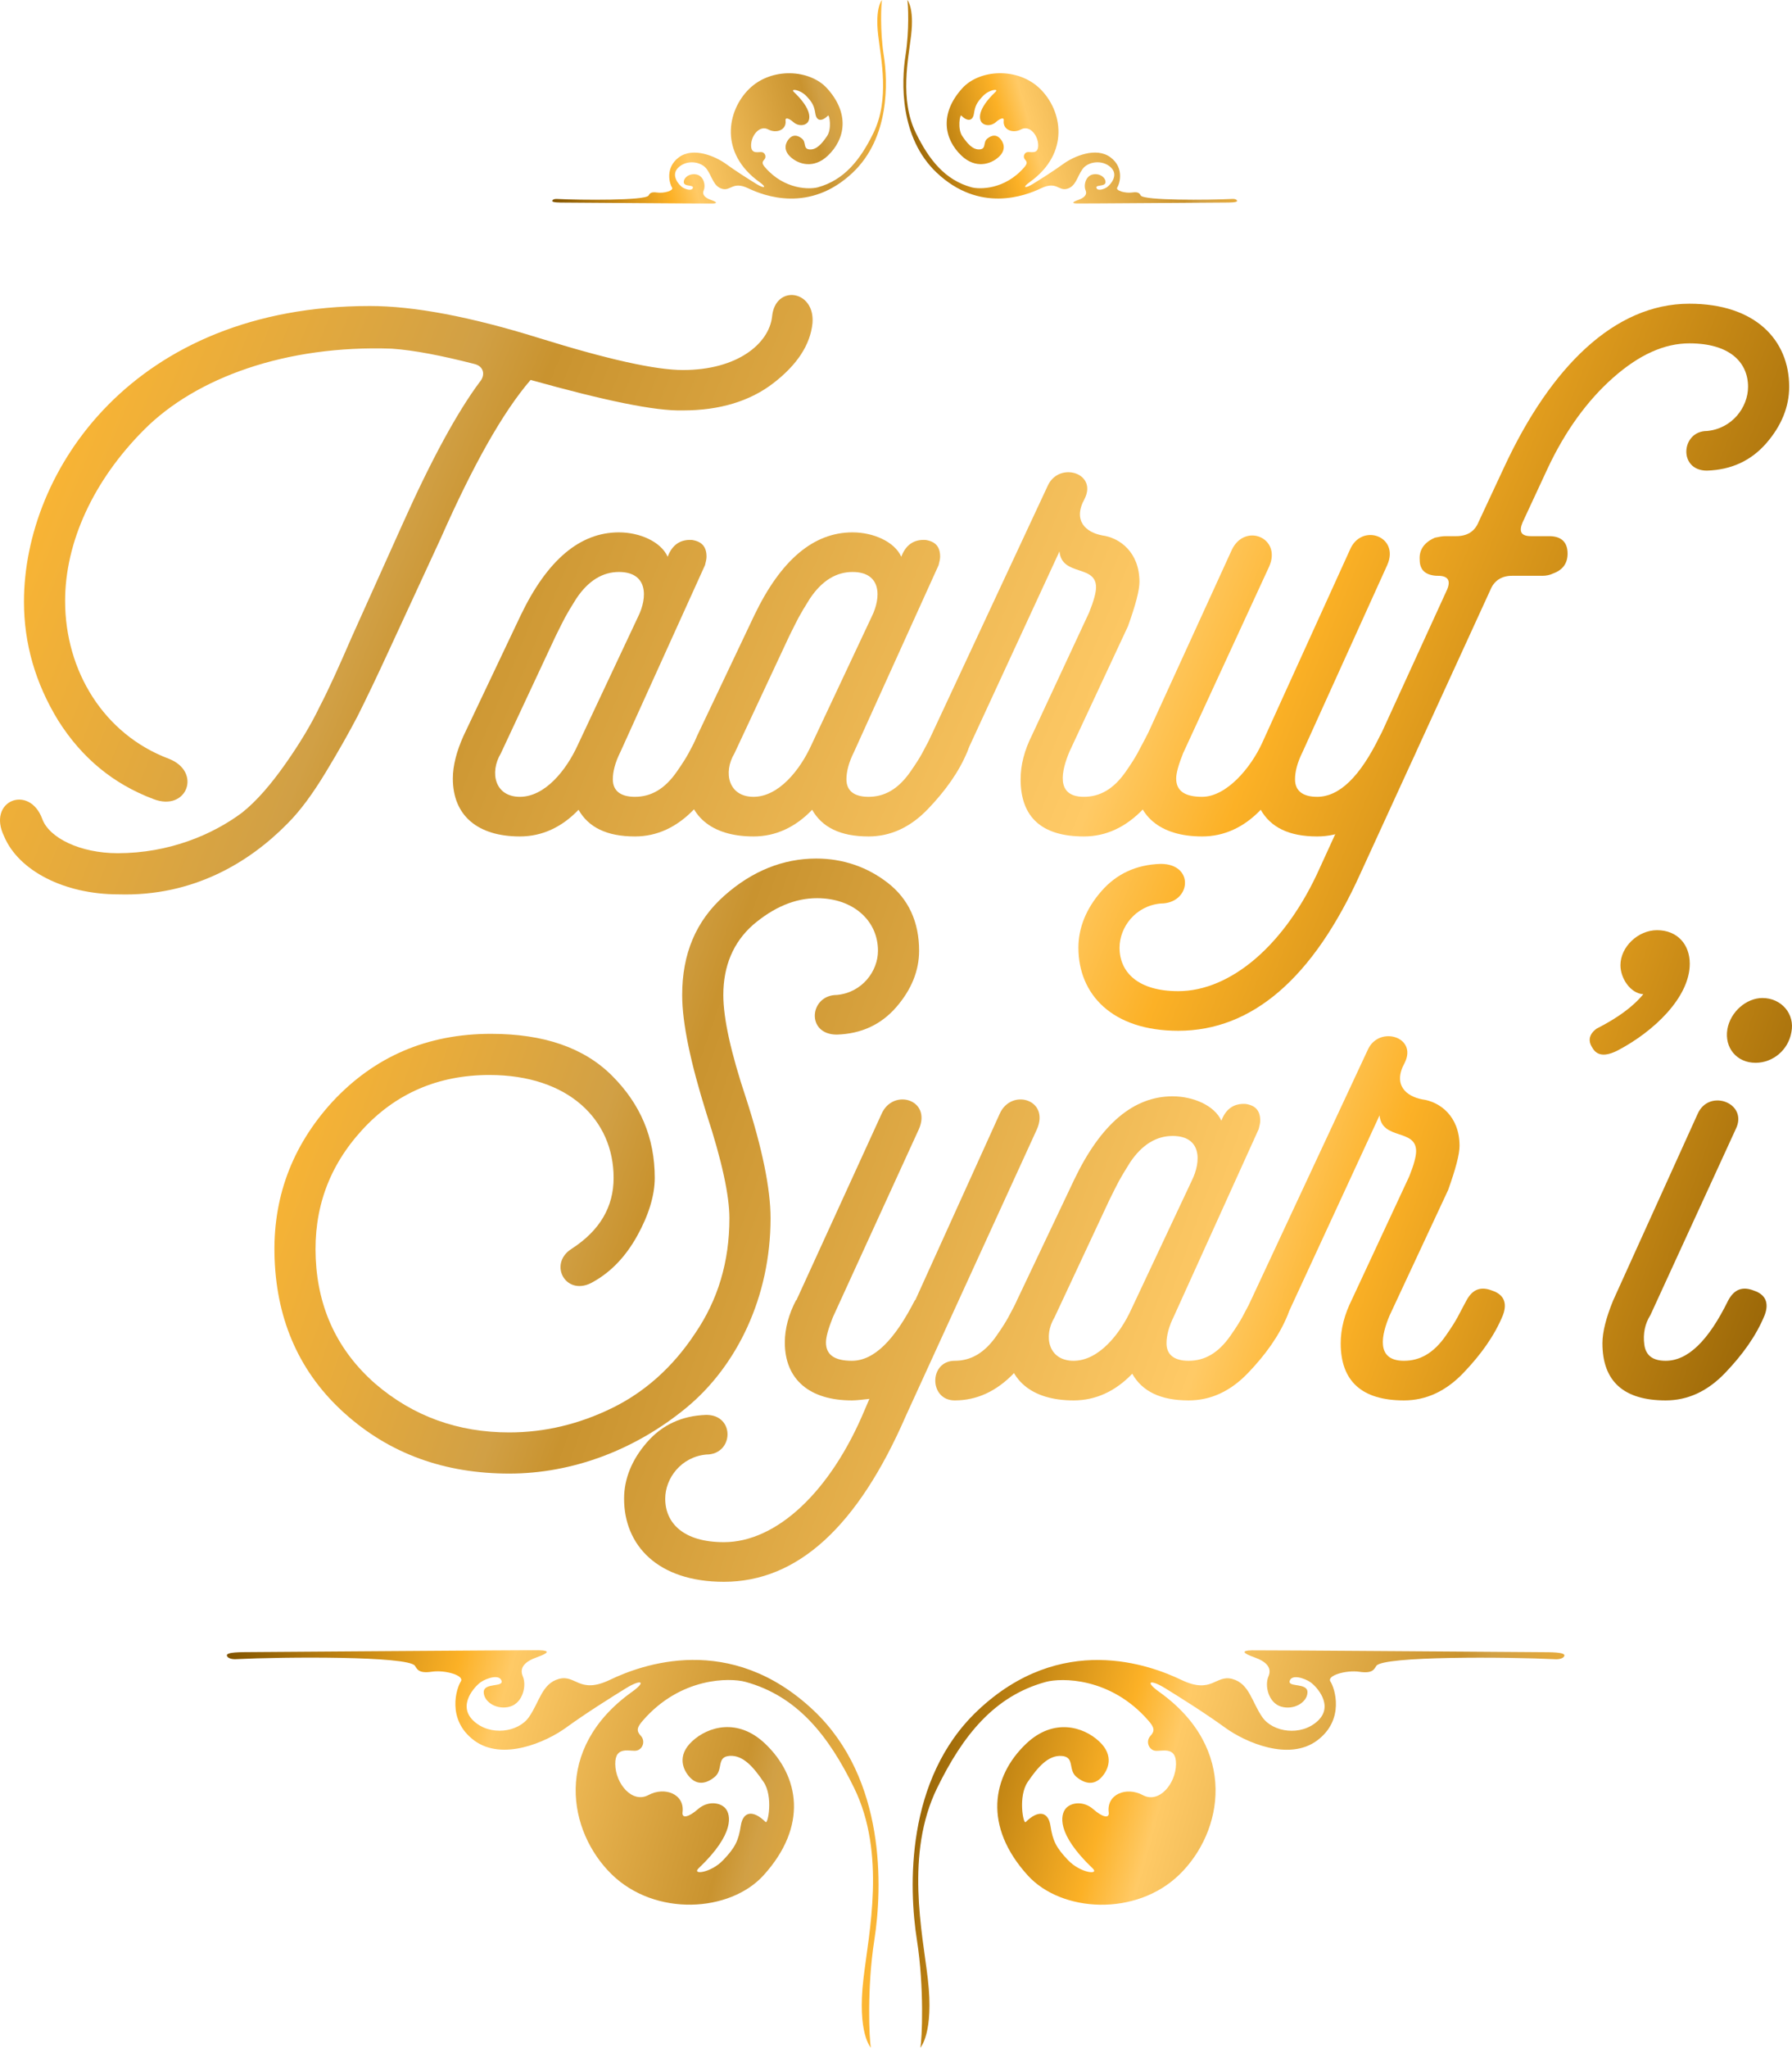 <svg width="316" height="361" viewBox="0 0 316 361" fill="none" xmlns="http://www.w3.org/2000/svg">
<path d="M160.664 6.254C160.184 10.369 158.607 17.498 161.504 23.43C163.824 28.18 166.659 31.741 171.32 33.014C172.704 33.392 177.161 33.465 180.584 29.523C181.117 28.911 181.196 28.604 180.769 28.145C180.344 27.688 180.575 26.956 181.128 26.819C181.687 26.681 183.106 27.328 183.077 25.584C183.054 23.84 181.553 22.005 180.078 22.801C178.603 23.591 176.792 22.886 177.003 21.241C177.076 20.664 176.464 20.779 175.601 21.534C174.744 22.289 173.611 22.157 173.132 21.601C172.652 21.045 172.239 19.345 175.543 16.198C176.213 15.563 174.445 15.765 173.342 16.918C172.233 18.074 171.947 18.706 171.742 20.032C171.537 21.352 170.615 21.472 169.5 20.363C169.29 20.158 168.804 22.69 169.688 23.986C170.574 25.288 171.516 26.415 172.745 26.336C173.974 26.251 173.296 25.083 174.1 24.434C174.899 23.775 175.689 23.714 176.324 24.381C176.959 25.048 177.541 26.354 176.125 27.662C174.715 28.97 172.029 29.795 169.547 27.439C166.443 24.489 165.667 19.991 169.685 15.56C172.719 12.21 179.475 11.812 183.402 15.645C187.329 19.479 188.739 26.98 181.573 32.107C180.195 33.09 180.774 33.263 182.094 32.45C183.414 31.636 185.678 30.22 187.513 28.888C189.348 27.556 193.28 25.841 195.817 27.729C198.36 29.62 197.394 32.496 197.023 33.044C196.651 33.591 198.433 34.106 199.641 33.93C200.847 33.746 200.973 34.182 201.166 34.469C201.772 35.356 212.961 35.28 217.361 35.063C217.361 35.063 218.02 35.028 218.14 35.376C218.254 35.718 216.785 35.695 216.1 35.701C215.41 35.701 190.936 35.888 189.933 35.868C188.929 35.847 189.099 35.61 190.161 35.233C191.217 34.855 191.767 34.308 191.419 33.5C191.071 32.692 191.408 31.144 192.557 30.79C193.707 30.442 194.93 31.168 194.945 32.075C194.969 32.979 193.151 32.499 193.345 33.114C193.532 33.731 194.682 33.354 195.208 32.994C195.741 32.628 197.374 30.896 195.873 29.497C194.375 28.092 191.826 28.461 190.872 29.833C189.912 31.206 189.708 32.856 188.168 33.281C186.629 33.705 186.34 31.864 183.551 33.202C180.769 34.533 172.71 37.58 165.155 30.419C158.633 24.241 158.937 14.46 159.686 9.704C160.359 5.429 160.149 0.691 159.991 0C159.982 0.006 161.246 1.27 160.664 6.254Z" fill="url(#paint0_linear_4_1216)"/>
<path d="M155.531 0.006C155.376 0.697 155.165 5.435 155.838 9.71C156.582 14.466 156.889 24.247 150.375 30.424C142.815 37.586 134.756 34.539 131.974 33.208C129.191 31.87 128.893 33.711 127.356 33.287C125.82 32.862 125.613 31.212 124.653 29.839C123.693 28.467 121.15 28.095 119.652 29.503C118.148 30.904 119.784 32.634 120.311 33C120.843 33.36 121.99 33.737 122.18 33.12C122.373 32.502 120.556 32.982 120.574 32.081C120.592 31.171 121.82 30.445 122.967 30.796C124.117 31.15 124.454 32.699 124.106 33.506C123.757 34.314 124.305 34.861 125.364 35.239C126.426 35.616 126.599 35.85 125.592 35.874C124.586 35.897 100.115 35.707 99.425 35.707C98.734 35.701 97.271 35.724 97.385 35.382C97.505 35.034 98.163 35.069 98.163 35.069C102.564 35.286 113.748 35.362 114.359 34.475C114.552 34.188 114.678 33.755 115.883 33.937C117.089 34.115 118.871 33.6 118.502 33.05C118.134 32.499 117.171 29.626 119.708 27.735C122.245 25.848 126.177 27.562 128.012 28.894C129.847 30.226 132.114 31.642 133.431 32.456C134.75 33.266 135.327 33.096 133.952 32.113C126.78 26.986 128.196 19.488 132.123 15.651C136.05 11.815 142.803 12.216 145.84 15.566C149.858 19.997 149.079 24.495 145.978 27.445C143.496 29.801 140.81 28.976 139.4 27.668C137.984 26.36 138.566 25.054 139.201 24.387C139.836 23.72 140.623 23.781 141.425 24.44C142.229 25.092 141.551 26.257 142.78 26.342C144.008 26.421 144.951 25.297 145.837 23.992C146.724 22.695 146.238 20.161 146.024 20.369C144.904 21.478 143.991 21.358 143.783 20.038C143.578 18.712 143.292 18.078 142.183 16.924C141.079 15.768 139.315 15.569 139.982 16.204C143.286 19.348 142.873 21.051 142.393 21.607C141.913 22.163 140.781 22.292 139.924 21.54C139.06 20.785 138.449 20.67 138.522 21.247C138.733 22.895 136.922 23.597 135.447 22.807C133.972 22.014 132.468 23.846 132.448 25.59C132.418 27.334 133.843 26.687 134.396 26.825C134.95 26.962 135.181 27.694 134.756 28.151C134.329 28.607 134.408 28.917 134.941 29.529C138.364 33.474 142.82 33.398 144.204 33.02C148.869 31.744 151.704 28.186 154.021 23.436C156.918 17.504 155.341 10.375 154.861 6.26C154.273 1.27 155.531 0.006 155.531 0.006Z" fill="url(#paint1_linear_4_1216)"/>
<path d="M163.602 348.739C162.664 340.703 159.584 326.779 165.242 315.193C169.774 305.916 175.311 298.96 184.415 296.473C187.118 295.736 195.822 295.593 202.508 303.292C203.548 304.487 203.702 305.087 202.868 305.985C202.039 306.876 202.491 308.305 203.571 308.574C204.662 308.842 207.434 307.579 207.377 310.986C207.331 314.393 204.4 317.976 201.519 316.422C198.639 314.878 195.102 316.256 195.513 319.468C195.656 320.594 194.462 320.371 192.776 318.897C191.101 317.422 188.89 317.679 187.952 318.765C187.015 319.851 186.209 323.172 192.661 329.317C193.97 330.557 190.518 330.162 188.364 327.91C186.198 325.653 185.638 324.418 185.238 321.829C184.838 319.251 183.038 319.017 180.86 321.183C180.449 321.583 179.5 316.639 181.226 314.107C182.958 311.563 184.798 309.363 187.198 309.517C189.598 309.683 188.273 311.963 189.844 313.232C191.404 314.518 192.947 314.638 194.187 313.335C195.427 312.032 196.565 309.483 193.799 306.928C191.044 304.373 185.798 302.761 180.952 307.362C174.888 313.124 173.374 321.909 181.22 330.563C187.147 337.107 200.342 337.885 208.011 330.397C215.681 322.909 218.435 308.259 204.44 298.245C201.748 296.325 202.88 295.987 205.457 297.576C208.034 299.165 212.457 301.932 216.041 304.533C219.624 307.133 227.305 310.483 232.259 306.796C237.226 303.104 235.34 297.485 234.614 296.416C233.888 295.347 237.368 294.341 239.728 294.684C242.083 295.044 242.329 294.193 242.706 293.633C243.889 291.901 265.742 292.049 274.337 292.472C274.337 292.472 275.623 292.541 275.858 291.861C276.08 291.192 273.212 291.238 271.874 291.226C270.526 291.226 222.727 290.86 220.767 290.9C218.807 290.94 219.138 291.403 221.213 292.141C223.276 292.878 224.35 293.947 223.67 295.525C222.99 297.102 223.647 300.126 225.893 300.817C228.139 301.498 230.528 300.08 230.556 298.308C230.602 296.542 227.053 297.479 227.43 296.279C227.796 295.073 230.042 295.81 231.071 296.513C232.111 297.228 235.3 300.612 232.368 303.344C229.442 306.087 224.464 305.367 222.601 302.687C220.727 300.006 220.327 296.782 217.321 295.953C214.315 295.124 213.749 298.72 208.303 296.108C202.868 293.507 187.13 287.557 172.374 301.543C159.636 313.609 160.23 332.712 161.693 342C163.007 350.351 162.596 359.605 162.287 360.954C162.27 360.942 164.739 358.473 163.602 348.739Z" fill="url(#paint2_linear_4_1216)"/>
<path d="M153.577 360.942C153.274 359.593 152.863 350.339 154.177 341.988C155.629 332.7 156.229 313.598 143.508 301.532C128.74 287.545 113.002 293.495 107.567 296.096C102.132 298.708 101.549 295.113 98.549 295.942C95.549 296.77 95.143 299.994 93.269 302.675C91.394 305.355 86.428 306.081 83.502 303.332C80.565 300.594 83.759 297.216 84.788 296.502C85.828 295.799 88.068 295.061 88.44 296.267C88.817 297.473 85.268 296.536 85.302 298.296C85.337 300.074 87.737 301.492 89.977 300.806C92.223 300.114 92.88 297.09 92.2 295.513C91.52 293.935 92.589 292.866 94.657 292.129C96.732 291.392 97.069 290.934 95.103 290.889C93.137 290.843 45.344 291.214 43.996 291.214C42.647 291.226 39.789 291.18 40.012 291.849C40.247 292.529 41.532 292.461 41.532 292.461C50.127 292.038 71.969 291.889 73.164 293.621C73.541 294.181 73.787 295.027 76.141 294.673C78.496 294.324 81.976 295.33 81.256 296.405C80.536 297.479 78.656 303.092 83.611 306.784C88.565 310.471 96.246 307.122 99.829 304.521C103.412 301.92 107.841 299.154 110.413 297.565C112.99 295.982 114.116 296.313 111.43 298.234C97.423 308.248 100.189 322.892 107.859 330.385C115.528 337.879 128.718 337.096 134.649 330.551C142.496 321.897 140.976 313.112 134.918 307.35C130.072 302.749 124.826 304.361 122.071 306.916C119.305 309.471 120.443 312.02 121.683 313.323C122.923 314.627 124.46 314.507 126.026 313.22C127.597 311.946 126.272 309.671 128.672 309.505C131.072 309.351 132.912 311.546 134.644 314.095C136.375 316.627 135.427 321.577 135.01 321.171C132.821 319.005 131.038 319.239 130.632 321.817C130.232 324.406 129.672 325.647 127.506 327.899C125.351 330.157 121.906 330.545 123.209 329.305C129.661 323.166 128.855 319.84 127.918 318.754C126.98 317.668 124.769 317.416 123.094 318.885C121.408 320.36 120.214 320.583 120.357 319.456C120.768 316.238 117.231 314.867 114.35 316.41C111.47 317.959 108.533 314.381 108.493 310.974C108.436 307.567 111.219 308.831 112.299 308.562C113.379 308.293 113.83 306.864 113.002 305.973C112.167 305.081 112.322 304.475 113.362 303.281C120.048 295.576 128.752 295.724 131.455 296.462C140.564 298.954 146.102 305.904 150.628 315.181C156.286 326.767 153.205 340.691 152.268 348.727C151.12 358.473 153.577 360.942 153.577 360.942Z" fill="url(#paint3_linear_4_1216)"/>
<path d="M89.8 259.746C100.95 259.746 111.966 255.582 120.967 248.193C129.968 240.804 135.879 228.58 135.879 214.743C135.879 209.503 134.401 202.383 131.58 193.651C128.893 185.591 127.55 179.546 127.55 175.381C127.55 170.276 129.296 166.112 132.789 163.022C136.416 159.932 140.177 158.32 144.073 158.32C150.387 158.32 154.82 162.216 154.82 167.59C154.82 171.217 151.999 174.978 147.566 175.381C142.73 175.381 142.058 182.367 147.566 182.367C151.865 182.233 155.358 180.621 158.044 177.531C160.731 174.441 162.075 171.083 162.075 167.59C162.075 162.485 160.194 158.455 156.567 155.634C152.94 152.812 148.641 151.335 143.939 151.335C138.162 151.335 132.654 153.484 127.684 157.917C122.713 162.351 120.295 168.127 120.295 175.381C120.295 180.352 121.773 187.338 124.594 196.338C127.281 204.533 128.624 210.712 128.624 214.743C128.624 222.4 126.609 229.117 122.579 235.028C118.683 240.939 113.713 245.372 107.936 248.193C102.16 251.014 96.114 252.492 89.8 252.492C80.8 252.492 72.874 249.671 66.157 243.894C59.574 238.118 56.081 230.729 55.678 221.863C55.275 213.131 57.962 205.608 63.873 199.159C69.784 192.711 77.307 189.487 86.308 189.487C100.279 189.487 108.205 197.413 108.205 207.623C108.205 212.728 105.787 216.892 100.816 220.116C96.517 222.803 99.876 228.848 104.712 225.893C107.802 224.146 110.354 221.46 112.369 217.832C114.384 214.205 115.459 210.712 115.459 207.623C115.459 200.503 112.907 194.592 107.936 189.621C102.966 184.651 95.846 182.233 86.576 182.233C75.292 182.233 66.022 186.263 58.634 194.189C51.379 202.115 48.021 211.384 48.424 221.863C48.827 233.013 52.992 242.148 60.783 249.133C68.709 256.253 78.382 259.746 89.8 259.746Z" fill="url(#paint4_linear_4_1216)"/>
<path d="M140.411 229.117C139.068 231.669 138.396 234.222 138.396 236.64C138.396 243.222 142.83 246.85 150.218 246.85C151.024 246.85 152.099 246.715 153.308 246.581L152.502 248.462C146.457 262.97 136.919 271.837 127.649 271.837C120.529 271.837 117.305 268.478 117.305 264.179C117.305 260.552 120.126 256.791 124.559 256.388C129.396 256.388 129.664 249.402 124.559 249.402C120.261 249.536 116.768 251.148 114.081 254.238C111.394 257.328 110.051 260.687 110.051 264.179C110.051 272.374 115.962 278.822 127.649 278.822C140.68 278.822 151.293 269.016 159.756 249.536L182.863 199.025C185.146 193.786 178.295 191.771 176.28 196.338L161.368 229.251V229.117C157.741 236.237 154.114 239.864 150.218 239.864C147.128 239.864 145.651 238.789 145.651 236.64C145.651 235.7 146.054 234.222 146.86 232.207L162.04 199.025C164.324 193.786 157.472 191.771 155.457 196.338L140.411 229.251V229.117ZM168.354 246.85C172.25 246.85 175.743 245.238 178.832 242.013C181.922 238.789 184.34 235.431 185.818 231.804C186.624 229.654 185.952 228.177 183.937 227.505C181.922 226.699 180.444 227.236 179.37 229.251C177.892 231.938 177.892 232.341 175.743 235.431C173.593 238.521 171.175 239.864 168.354 239.864C163.786 239.864 163.786 246.85 168.354 246.85Z" fill="url(#paint5_linear_4_1216)"/>
<path d="M209.598 246.85C213.494 246.85 216.987 245.238 220.076 242.013C223.166 238.789 225.584 235.431 227.062 231.804C227.868 229.654 227.196 228.177 225.181 227.505C223.166 226.699 221.689 227.236 220.614 229.251C219.136 231.938 219.136 232.341 216.987 235.431C214.837 238.521 212.419 239.864 209.598 239.864C207.046 239.864 205.702 238.789 205.702 236.774C205.702 235.431 206.105 233.819 207.046 231.938L221.957 199.025C222.092 198.488 222.226 197.95 222.226 197.547C222.226 195.801 221.42 194.86 219.673 194.592C217.658 194.457 216.181 195.398 215.375 197.547C214.166 194.861 210.404 193.248 206.777 193.248C199.926 193.248 194.149 198.085 189.447 207.891L179.372 229.117C178.163 231.804 177.491 234.356 177.491 236.64C177.491 243.222 181.924 246.85 189.313 246.85C193.209 246.85 196.702 245.238 199.657 242.148C201.403 245.238 204.628 246.85 209.598 246.85ZM199.523 230.729C197.508 235.162 193.746 239.864 189.313 239.864C184.88 239.864 183.939 235.565 185.954 232.207L195.627 211.519C197.239 208.294 197.239 208.16 199.254 204.936C201.403 201.712 203.956 200.234 206.777 200.234C211.882 200.234 211.882 204.667 210.135 208.16L199.523 230.729Z" fill="url(#paint6_linear_4_1216)"/>
<path d="M238.433 228.983C237.089 231.669 236.418 234.222 236.418 236.774C236.418 243.491 240.179 246.85 247.568 246.85C251.463 246.85 254.956 245.238 258.046 242.013C261.136 238.789 263.554 235.431 265.032 231.804C265.838 229.654 265.166 228.177 263.151 227.505C261.136 226.699 259.658 227.236 258.583 229.251C257.106 231.938 257.106 232.341 254.956 235.431C252.807 238.521 250.389 239.864 247.568 239.864C242.463 239.864 243.672 235.162 245.015 231.938L255.359 209.772C256.703 206.011 257.374 203.458 257.374 201.98C257.374 196.741 253.882 194.189 250.792 193.786C247.971 193.248 245.553 191.233 247.702 187.338C249.986 182.77 243.269 180.755 241.254 184.919L220.566 229.251C219.491 231.535 220.028 233.147 222.178 234.087C224.327 234.893 225.939 234.222 226.879 232.072L243.269 196.607C243.672 201.04 249.717 198.891 249.717 202.921C249.717 203.861 249.314 205.339 248.508 207.354L238.433 228.983Z" fill="url(#paint7_linear_4_1216)"/>
<path d="M292.195 163.963C288.837 163.963 285.747 166.918 285.747 170.142C285.747 172.426 287.494 175.113 289.777 175.247C287.897 177.531 285.21 179.412 281.851 181.158L281.583 181.292C280.239 182.233 279.971 183.442 280.777 184.651C281.583 186.128 283.06 186.263 285.21 185.188C291.658 181.83 297.972 175.784 297.972 169.873C297.972 166.515 295.823 163.963 292.195 163.963Z" fill="url(#paint8_linear_4_1216)"/>
<path d="M293.721 246.85C297.617 246.85 301.11 245.238 304.2 242.013C307.29 238.789 309.708 235.431 311.185 231.804C311.991 229.654 311.32 228.177 309.305 227.505C307.29 226.699 305.812 227.236 304.737 229.251C301.244 236.371 297.617 239.864 293.721 239.864C291.438 239.864 290.229 238.924 289.96 237.043C289.691 235.028 290.094 233.281 291.035 231.804L306.081 199.025C308.364 194.457 301.379 191.771 299.364 196.338L284.452 229.251C283.243 232.207 282.571 234.759 282.571 236.774C282.571 243.491 286.333 246.85 293.721 246.85ZM315.887 181.964C316.559 178.74 314.141 175.919 310.782 175.919C307.961 175.919 305.14 178.337 304.603 181.427C304.066 184.651 306.215 187.338 309.573 187.338C312.663 187.338 315.35 185.054 315.887 181.964Z" fill="url(#paint9_linear_4_1216)"/>
<path d="M65.216 53.939C23.572 53.939 4.227 82.956 4.227 106.063C4.227 113.451 6.242 120.437 10.272 127.019C14.437 133.602 19.944 138.17 27.064 140.856C32.975 143.14 35.662 136.02 29.751 133.736C18.332 129.438 11.481 118.287 11.481 105.928C11.481 95.584 16.451 84.703 25.452 75.702C34.587 66.567 50.439 60.79 69.112 61.462C73.008 61.731 77.844 62.671 83.621 64.149C85.367 64.552 85.636 66.164 84.561 67.373C80.665 72.612 76.098 80.941 70.993 92.36L61.992 112.377C59.843 117.347 57.962 121.512 56.35 124.601C54.873 127.691 52.857 131.05 50.305 134.677C47.752 138.304 45.2 141.259 42.648 143.274C37.408 147.17 29.751 150.394 20.75 150.394C14.168 150.394 8.66 147.708 7.451 144.349C5.167 138.17 -2.356 141.125 0.734 147.439C3.286 153.484 11.347 157.649 20.885 157.649C34.05 158.052 43.991 152.006 50.708 145.155C52.992 142.871 55.141 139.916 57.425 136.155C59.709 132.393 61.589 129.035 63.067 126.213C64.545 123.258 66.426 119.362 68.709 114.392L77.71 94.912C83.352 82.15 88.591 72.747 93.562 66.97C106.593 70.597 115.459 72.478 120.43 72.344C126.878 72.344 132.252 70.731 136.416 67.507C140.581 64.283 142.864 60.79 143.267 57.029C143.805 51.118 136.685 50.043 136.147 55.82C135.61 60.522 130.102 65.224 120.43 65.224C115.594 65.224 107.13 63.343 95.04 59.581C82.949 55.82 73.008 53.939 65.216 53.939Z" fill="url(#paint10_linear_4_1216)"/>
<path d="M111.961 147.439C115.857 147.439 119.35 145.827 122.44 142.603C125.529 139.379 127.948 136.02 129.425 132.393C130.231 130.244 129.56 128.766 127.545 128.094C125.529 127.288 124.052 127.826 122.977 129.841C121.499 132.527 121.499 132.93 119.35 136.02C117.2 139.11 114.782 140.453 111.961 140.453C109.409 140.453 108.065 139.379 108.065 137.364C108.065 136.02 108.468 134.408 109.409 132.527L124.32 99.614C124.455 99.077 124.589 98.54 124.589 98.137C124.589 96.39 123.783 95.45 122.037 95.181C120.022 95.047 118.544 95.987 117.738 98.137C116.529 95.45 112.767 93.838 109.14 93.838C102.289 93.838 96.512 98.674 91.81 108.481L81.735 129.706C80.526 132.393 79.854 134.945 79.854 137.229C79.854 143.812 84.287 147.439 91.676 147.439C95.572 147.439 99.065 145.827 102.02 142.737C103.767 145.827 106.991 147.439 111.961 147.439ZM101.886 131.318C99.871 135.751 96.109 140.453 91.676 140.453C87.243 140.453 86.302 136.155 88.318 132.796L97.99 112.108C99.602 108.884 99.602 108.749 101.617 105.525C103.767 102.301 106.319 100.823 109.14 100.823C114.245 100.823 114.245 105.257 112.499 108.749L101.886 131.318Z" fill="url(#paint11_linear_4_1216)"/>
<path d="M153.155 147.439C157.051 147.439 160.544 145.827 163.633 142.603C166.723 139.379 169.141 136.02 170.619 132.393C171.425 130.244 170.753 128.766 168.738 128.094C166.723 127.288 165.245 127.826 164.171 129.841C162.693 132.527 162.693 132.93 160.544 136.02C158.394 139.11 155.976 140.453 153.155 140.453C150.603 140.453 149.259 139.379 149.259 137.364C149.259 136.02 149.662 134.408 150.603 132.527L165.514 99.614C165.648 99.077 165.783 98.54 165.783 98.137C165.783 96.39 164.977 95.45 163.23 95.181C161.215 95.047 159.738 95.987 158.932 98.137C157.722 95.45 153.961 93.838 150.334 93.838C143.483 93.838 137.706 98.674 133.004 108.481L122.929 129.706C121.72 132.393 121.048 134.945 121.048 137.229C121.048 143.812 125.481 147.439 132.87 147.439C136.766 147.439 140.258 145.827 143.214 142.737C144.96 145.827 148.184 147.439 153.155 147.439ZM143.08 131.318C141.064 135.751 137.303 140.453 132.87 140.453C128.437 140.453 127.496 136.155 129.511 132.796L139.184 112.108C140.796 108.884 140.796 108.749 142.811 105.525C144.96 102.301 147.513 100.823 150.334 100.823C155.439 100.823 155.439 105.257 153.692 108.749L143.08 131.318Z" fill="url(#paint12_linear_4_1216)"/>
<path d="M181.99 129.572C180.646 132.259 179.974 134.811 179.974 137.364C179.974 144.08 183.736 147.439 191.125 147.439C195.02 147.439 198.513 145.827 201.603 142.603C204.693 139.379 207.111 136.02 208.589 132.393C209.395 130.244 208.723 128.766 206.708 128.094C204.693 127.288 203.215 127.826 202.14 129.841C200.663 132.527 200.663 132.93 198.513 136.02C196.364 139.11 193.946 140.453 191.125 140.453C186.02 140.453 187.229 135.751 188.572 132.527L198.916 110.361C200.26 106.6 200.931 104.048 200.931 102.57C200.931 97.331 197.439 94.778 194.349 94.375C191.528 93.838 189.109 91.823 191.259 87.927C193.543 83.359 186.826 81.344 184.811 85.509L164.122 129.841C163.048 132.124 163.585 133.736 165.735 134.677C167.884 135.483 169.496 134.811 170.436 132.662L186.826 97.196C187.229 101.629 193.274 99.48 193.274 103.51C193.274 104.451 192.871 105.928 192.065 107.943L181.99 129.572Z" fill="url(#paint13_linear_4_1216)"/>
<path d="M223.796 99.883C226.08 94.778 219.497 92.091 217.214 96.928L202.168 129.841C200.824 132.93 200.153 135.483 200.153 137.229C200.153 143.812 204.586 147.439 211.974 147.439C215.87 147.439 219.363 145.827 222.318 142.737C224.065 145.827 227.289 147.439 232.26 147.439C236.155 147.439 239.648 145.827 242.738 142.603C245.828 139.379 248.246 136.02 249.724 132.393C250.53 130.244 249.858 128.766 247.843 128.094C245.828 127.288 244.35 127.826 243.275 129.841C239.783 136.961 236.155 140.453 232.26 140.453C229.707 140.453 228.364 139.379 228.364 137.364C228.364 136.02 228.767 134.408 229.707 132.527L244.619 99.614C246.902 94.51 240.051 92.091 238.036 96.928L222.587 130.915C220.572 135.348 216.273 140.453 211.974 140.453C208.885 140.453 207.407 139.379 207.407 137.229C207.407 136.289 207.81 134.811 208.616 132.796L223.796 99.883Z" fill="url(#paint14_linear_4_1216)"/>
<path d="M271.979 101.495C272.65 101.495 273.322 101.361 273.859 101.092C275.74 100.42 276.546 99.077 276.412 97.196C276.278 95.45 275.203 94.51 273.188 94.51H269.964C268.217 94.51 267.814 93.703 268.486 92.091L272.919 82.553C276.009 75.971 279.905 70.597 284.472 66.567C289.04 62.537 293.473 60.522 297.906 60.522C305.026 60.522 308.25 63.88 308.25 68.179C308.25 71.806 305.429 75.568 300.996 75.971C296.428 75.971 295.891 82.956 300.996 82.956C305.295 82.822 308.788 81.21 311.474 78.12C314.161 75.03 315.504 71.672 315.504 68.179C315.504 59.984 309.594 53.536 297.906 53.536C284.607 53.536 273.456 64.821 265.396 82.016L260.694 92.091C260.023 93.703 258.679 94.51 256.798 94.51H254.918C254.246 94.51 253.709 94.644 253.037 94.778C251.156 95.584 250.216 96.928 250.35 98.674C250.35 100.42 251.291 101.361 253.306 101.495H253.574C255.321 101.495 255.858 102.301 255.186 103.913L232.752 152.947C226.707 166.515 217.034 174.71 207.765 174.71C200.645 174.71 197.421 171.351 197.421 167.052C197.421 163.425 200.242 159.664 204.675 159.261C210.049 159.261 210.72 152.275 204.675 152.275C200.376 152.41 196.883 154.022 194.197 157.111C191.51 160.201 190.166 163.56 190.166 167.052C190.166 175.247 196.077 181.695 207.765 181.695C220.796 181.695 231.543 172.426 239.872 154.022L262.844 103.913C263.515 102.301 264.859 101.495 266.605 101.495H271.979Z" fill="url(#paint15_linear_4_1216)"/>
<defs>
<linearGradient id="paint0_linear_4_1216" x1="216.411" y1="4.304" x2="155.247" y2="21.125" gradientUnits="userSpaceOnUse">
<stop stop-color="#FCB633"/>
<stop offset="0.203" stop-color="#D1A045"/>
<stop offset="0.245" stop-color="#C9932F"/>
<stop offset="0.604" stop-color="#FFCA66"/>
<stop offset="0.677" stop-color="#FCB126"/>
<stop offset="1" stop-color="#815400"/>
</linearGradient>
<linearGradient id="paint1_linear_4_1216" x1="154.485" y1="4.31" x2="93.324" y2="21.129" gradientUnits="userSpaceOnUse">
<stop stop-color="#FCB633"/>
<stop offset="0.203" stop-color="#D1A045"/>
<stop offset="0.245" stop-color="#C9932F"/>
<stop offset="0.604" stop-color="#FFCA66"/>
<stop offset="0.677" stop-color="#FCB126"/>
<stop offset="1" stop-color="#815400"/>
</linearGradient>
<linearGradient id="paint2_linear_4_1216" x1="272.481" y1="352.547" x2="153.022" y2="319.695" gradientUnits="userSpaceOnUse">
<stop stop-color="#FCB633"/>
<stop offset="0.203" stop-color="#D1A045"/>
<stop offset="0.245" stop-color="#C9932F"/>
<stop offset="0.604" stop-color="#FFCA66"/>
<stop offset="0.677" stop-color="#FCB126"/>
<stop offset="1" stop-color="#815400"/>
</linearGradient>
<linearGradient id="paint3_linear_4_1216" x1="151.534" y1="352.535" x2="32.08" y2="319.686" gradientUnits="userSpaceOnUse">
<stop stop-color="#FCB633"/>
<stop offset="0.203" stop-color="#D1A045"/>
<stop offset="0.245" stop-color="#C9932F"/>
<stop offset="0.604" stop-color="#FFCA66"/>
<stop offset="0.677" stop-color="#FCB126"/>
<stop offset="1" stop-color="#815400"/>
</linearGradient>
<linearGradient id="paint4_linear_4_1216" x1="56.282" y1="166.633" x2="322.512" y2="260.315" gradientUnits="userSpaceOnUse">
<stop stop-color="#FCB633"/>
<stop offset="0.203" stop-color="#D1A045"/>
<stop offset="0.245" stop-color="#C9932F"/>
<stop offset="0.604" stop-color="#FFCA66"/>
<stop offset="0.677" stop-color="#FCB126"/>
<stop offset="1" stop-color="#815400"/>
</linearGradient>
<linearGradient id="paint5_linear_4_1216" x1="56.282" y1="166.633" x2="322.512" y2="260.315" gradientUnits="userSpaceOnUse">
<stop stop-color="#FCB633"/>
<stop offset="0.203" stop-color="#D1A045"/>
<stop offset="0.245" stop-color="#C9932F"/>
<stop offset="0.604" stop-color="#FFCA66"/>
<stop offset="0.677" stop-color="#FCB126"/>
<stop offset="1" stop-color="#815400"/>
</linearGradient>
<linearGradient id="paint6_linear_4_1216" x1="56.282" y1="166.633" x2="322.512" y2="260.315" gradientUnits="userSpaceOnUse">
<stop stop-color="#FCB633"/>
<stop offset="0.203" stop-color="#D1A045"/>
<stop offset="0.245" stop-color="#C9932F"/>
<stop offset="0.604" stop-color="#FFCA66"/>
<stop offset="0.677" stop-color="#FCB126"/>
<stop offset="1" stop-color="#815400"/>
</linearGradient>
<linearGradient id="paint7_linear_4_1216" x1="56.282" y1="166.633" x2="322.512" y2="260.315" gradientUnits="userSpaceOnUse">
<stop stop-color="#FCB633"/>
<stop offset="0.203" stop-color="#D1A045"/>
<stop offset="0.245" stop-color="#C9932F"/>
<stop offset="0.604" stop-color="#FFCA66"/>
<stop offset="0.677" stop-color="#FCB126"/>
<stop offset="1" stop-color="#815400"/>
</linearGradient>
<linearGradient id="paint8_linear_4_1216" x1="56.282" y1="166.633" x2="322.512" y2="260.315" gradientUnits="userSpaceOnUse">
<stop stop-color="#FCB633"/>
<stop offset="0.203" stop-color="#D1A045"/>
<stop offset="0.245" stop-color="#C9932F"/>
<stop offset="0.604" stop-color="#FFCA66"/>
<stop offset="0.677" stop-color="#FCB126"/>
<stop offset="1" stop-color="#815400"/>
</linearGradient>
<linearGradient id="paint9_linear_4_1216" x1="56.282" y1="166.633" x2="322.512" y2="260.315" gradientUnits="userSpaceOnUse">
<stop stop-color="#FCB633"/>
<stop offset="0.203" stop-color="#D1A045"/>
<stop offset="0.245" stop-color="#C9932F"/>
<stop offset="0.604" stop-color="#FFCA66"/>
<stop offset="0.677" stop-color="#FCB126"/>
<stop offset="1" stop-color="#815400"/>
</linearGradient>
<linearGradient id="paint10_linear_4_1216" x1="9.302" y1="67.563" x2="311.75" y2="190.902" gradientUnits="userSpaceOnUse">
<stop stop-color="#FCB633"/>
<stop offset="0.203" stop-color="#D1A045"/>
<stop offset="0.245" stop-color="#C9932F"/>
<stop offset="0.604" stop-color="#FFCA66"/>
<stop offset="0.677" stop-color="#FCB126"/>
<stop offset="1" stop-color="#815400"/>
</linearGradient>
<linearGradient id="paint11_linear_4_1216" x1="9.302" y1="67.563" x2="311.75" y2="190.902" gradientUnits="userSpaceOnUse">
<stop stop-color="#FCB633"/>
<stop offset="0.203" stop-color="#D1A045"/>
<stop offset="0.245" stop-color="#C9932F"/>
<stop offset="0.604" stop-color="#FFCA66"/>
<stop offset="0.677" stop-color="#FCB126"/>
<stop offset="1" stop-color="#815400"/>
</linearGradient>
<linearGradient id="paint12_linear_4_1216" x1="9.302" y1="67.563" x2="311.75" y2="190.902" gradientUnits="userSpaceOnUse">
<stop stop-color="#FCB633"/>
<stop offset="0.203" stop-color="#D1A045"/>
<stop offset="0.245" stop-color="#C9932F"/>
<stop offset="0.604" stop-color="#FFCA66"/>
<stop offset="0.677" stop-color="#FCB126"/>
<stop offset="1" stop-color="#815400"/>
</linearGradient>
<linearGradient id="paint13_linear_4_1216" x1="9.302" y1="67.563" x2="311.75" y2="190.902" gradientUnits="userSpaceOnUse">
<stop stop-color="#FCB633"/>
<stop offset="0.203" stop-color="#D1A045"/>
<stop offset="0.245" stop-color="#C9932F"/>
<stop offset="0.604" stop-color="#FFCA66"/>
<stop offset="0.677" stop-color="#FCB126"/>
<stop offset="1" stop-color="#815400"/>
</linearGradient>
<linearGradient id="paint14_linear_4_1216" x1="9.302" y1="67.563" x2="311.75" y2="190.902" gradientUnits="userSpaceOnUse">
<stop stop-color="#FCB633"/>
<stop offset="0.203" stop-color="#D1A045"/>
<stop offset="0.245" stop-color="#C9932F"/>
<stop offset="0.604" stop-color="#FFCA66"/>
<stop offset="0.677" stop-color="#FCB126"/>
<stop offset="1" stop-color="#815400"/>
</linearGradient>
<linearGradient id="paint15_linear_4_1216" x1="9.302" y1="67.563" x2="311.75" y2="190.902" gradientUnits="userSpaceOnUse">
<stop stop-color="#FCB633"/>
<stop offset="0.203" stop-color="#D1A045"/>
<stop offset="0.245" stop-color="#C9932F"/>
<stop offset="0.604" stop-color="#FFCA66"/>
<stop offset="0.677" stop-color="#FCB126"/>
<stop offset="1" stop-color="#815400"/>
</linearGradient>
</defs>
</svg>
